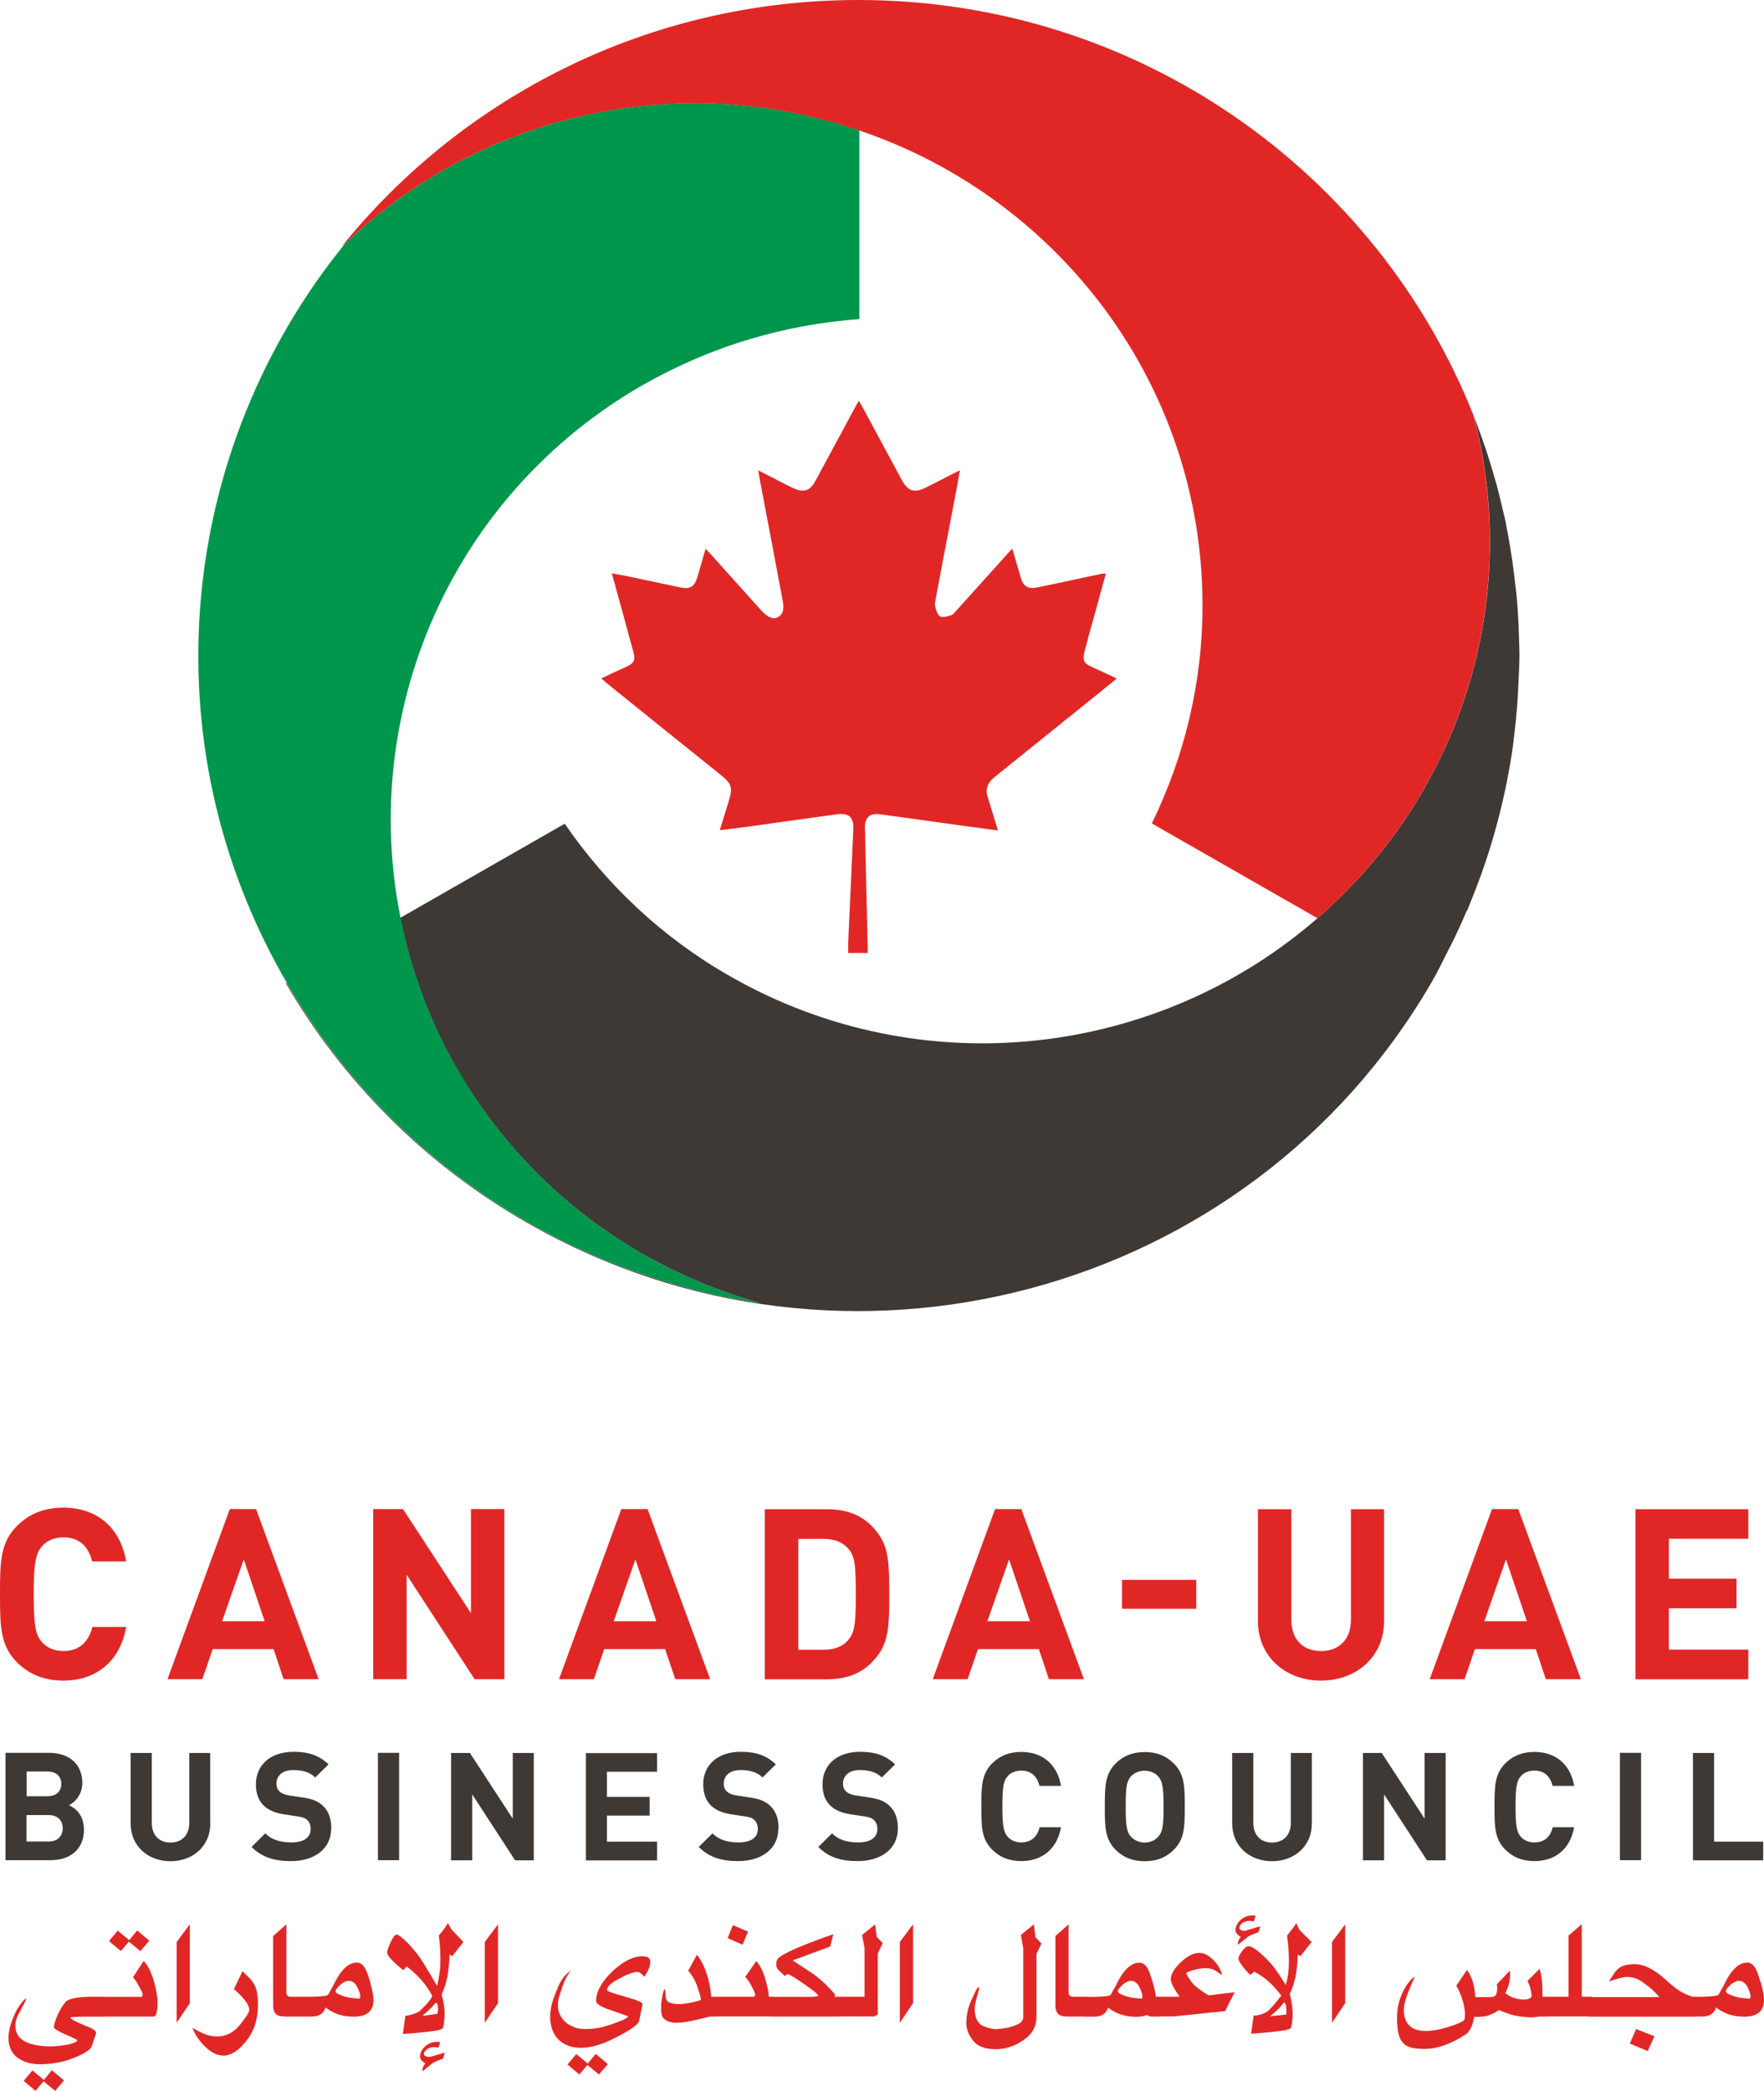 <?xml version="1.0" encoding="UTF-8"?>
<svg xmlns="http://www.w3.org/2000/svg" width="108" height="128" viewBox="0 0 108 128" fill="none">
  <path d="M107.952 113.88L107.952 112.737L104.945 112.737L104.945 107.308L103.649 107.308L103.649 113.88L107.952 113.88ZM100.474 107.3L99.178 107.3L99.178 113.872L100.474 113.872L100.474 107.3ZM96.379 111.856L95.067 111.856C94.939 112.388 94.595 112.785 93.947 112.785C93.595 112.785 93.307 112.658 93.115 112.443C92.875 112.166 92.787 111.84 92.787 110.586C92.787 109.332 92.875 109.007 93.115 108.729C93.299 108.515 93.587 108.388 93.947 108.388C94.587 108.388 94.923 108.785 95.059 109.324L96.379 109.324C96.139 107.951 95.187 107.245 93.947 107.245C93.187 107.245 92.627 107.491 92.171 107.935C91.516 108.586 91.5 109.332 91.5 110.586C91.5 111.84 91.508 112.578 92.171 113.237C92.627 113.682 93.187 113.928 93.947 113.928C95.179 113.928 96.131 113.229 96.379 111.848M88.508 113.88L88.508 107.308L87.221 107.308L87.221 111.332L84.597 107.308L83.445 107.308L83.445 113.88L84.741 113.88L84.741 109.848L87.365 113.88L88.516 113.88L88.508 113.88ZM80.318 111.626L80.318 107.308L79.03 107.308L79.03 111.586C79.03 112.34 78.575 112.793 77.879 112.793C77.183 112.793 76.735 112.34 76.735 111.586L76.735 107.308L75.439 107.308L75.439 111.626C75.439 113.023 76.519 113.936 77.879 113.936C79.238 113.936 80.318 113.023 80.318 111.626ZM71.24 110.594C71.24 111.848 71.16 112.158 70.912 112.436C70.728 112.65 70.432 112.793 70.08 112.793C69.728 112.793 69.441 112.642 69.241 112.436C69.001 112.158 68.921 111.856 68.921 110.594C68.921 109.332 68.993 109.023 69.241 108.745C69.433 108.531 69.728 108.396 70.08 108.396C70.432 108.396 70.72 108.531 70.912 108.745C71.152 109.023 71.24 109.332 71.24 110.594ZM72.536 110.594C72.536 109.34 72.52 108.602 71.856 107.943C71.408 107.499 70.848 107.253 70.088 107.253C69.329 107.253 68.761 107.499 68.313 107.943C67.657 108.594 67.641 109.34 67.641 110.594C67.641 111.848 67.649 112.586 68.313 113.245C68.761 113.69 69.329 113.936 70.088 113.936C70.848 113.936 71.408 113.69 71.856 113.245C72.52 112.594 72.536 111.848 72.536 110.594ZM64.962 111.856L63.65 111.856C63.522 112.388 63.178 112.785 62.53 112.785C62.178 112.785 61.89 112.658 61.698 112.443C61.458 112.166 61.37 111.84 61.37 110.586C61.37 109.332 61.45 109.007 61.698 108.729C61.882 108.515 62.178 108.388 62.53 108.388C63.17 108.388 63.506 108.785 63.642 109.324L64.962 109.324C64.722 107.951 63.77 107.245 62.53 107.245C61.77 107.245 61.21 107.491 60.755 107.935C60.099 108.586 60.083 109.332 60.083 110.586C60.083 111.84 60.091 112.578 60.755 113.237C61.21 113.682 61.77 113.928 62.53 113.928C63.762 113.928 64.714 113.229 64.962 111.848M54.972 111.936C54.972 111.34 54.812 110.872 54.46 110.547C54.172 110.269 53.796 110.11 53.196 110.031L52.404 109.912C52.124 109.872 51.932 109.785 51.797 109.658C51.653 109.531 51.612 109.364 51.612 109.189C51.612 108.737 51.941 108.356 52.628 108.356C53.068 108.356 53.58 108.411 53.988 108.808L54.804 108.007C54.236 107.459 53.572 107.237 52.66 107.237C51.229 107.237 50.357 108.054 50.357 109.229C50.357 109.785 50.517 110.221 50.829 110.523C51.125 110.808 51.525 110.983 52.116 111.07L52.908 111.189C53.244 111.237 53.372 111.293 53.508 111.412C53.644 111.547 53.716 111.737 53.716 111.959C53.716 112.483 53.308 112.785 52.532 112.785C51.925 112.785 51.357 112.65 50.941 112.229L50.101 113.063C50.749 113.713 51.517 113.928 52.516 113.928C53.908 113.928 54.972 113.205 54.972 111.936ZM47.669 111.936C47.669 111.34 47.509 110.872 47.157 110.547C46.87 110.269 46.494 110.11 45.894 110.031L45.102 109.912C44.822 109.872 44.63 109.785 44.494 109.658C44.358 109.531 44.31 109.364 44.31 109.189C44.31 108.737 44.638 108.356 45.326 108.356C45.766 108.356 46.278 108.411 46.686 108.808L47.501 108.007C46.934 107.459 46.27 107.237 45.358 107.237C43.926 107.237 43.054 108.054 43.054 109.229C43.054 109.785 43.214 110.221 43.526 110.523C43.822 110.808 44.222 110.983 44.806 111.07L45.598 111.189C45.934 111.237 46.062 111.293 46.19 111.412C46.326 111.547 46.398 111.737 46.398 111.959C46.398 112.483 45.99 112.785 45.214 112.785C44.606 112.785 44.038 112.65 43.622 112.229L42.782 113.063C43.43 113.713 44.198 113.928 45.198 113.928C46.598 113.928 47.653 113.205 47.653 111.936M40.231 112.737L37.16 112.737L37.16 111.142L39.775 111.142L39.775 109.999L37.16 109.999L37.16 108.459L40.231 108.459L40.231 107.316L35.872 107.316L35.872 113.888L40.231 113.888L40.231 112.737ZM32.681 113.88L32.681 107.308L31.393 107.308L31.393 111.332L28.77 107.308L27.618 107.308L27.618 113.88L28.914 113.88L28.914 109.848L31.537 113.88L32.689 113.88L32.681 113.88ZM24.435 107.3L23.139 107.3L23.139 113.872L24.435 113.872L24.435 107.3ZM20.284 111.936C20.284 111.34 20.123 110.872 19.772 110.547C19.484 110.269 19.116 110.11 18.508 110.031L17.716 109.912C17.436 109.872 17.244 109.785 17.108 109.658C16.972 109.531 16.924 109.364 16.924 109.189C16.924 108.737 17.252 108.356 17.94 108.356C18.38 108.356 18.892 108.411 19.3 108.808L20.116 108.007C19.548 107.459 18.892 107.237 17.98 107.237C16.548 107.237 15.668 108.054 15.668 109.229C15.668 109.785 15.829 110.221 16.14 110.523C16.436 110.808 16.836 110.983 17.42 111.07L18.212 111.189C18.548 111.237 18.676 111.293 18.812 111.412C18.956 111.547 19.02 111.737 19.02 111.959C19.02 112.483 18.612 112.785 17.836 112.785C17.228 112.785 16.66 112.65 16.244 112.229L15.405 113.063C16.052 113.713 16.82 113.928 17.82 113.928C19.22 113.928 20.276 113.205 20.276 111.936M12.869 111.626L12.869 107.308L11.589 107.308L11.589 111.586C11.589 112.34 11.133 112.793 10.438 112.793C9.742 112.793 9.294 112.34 9.294 111.586L9.294 107.308L7.998 107.308L7.998 111.626C7.998 113.023 9.078 113.936 10.438 113.936C11.797 113.936 12.877 113.023 12.877 111.626M3.751 109.205C3.751 109.658 3.447 109.959 2.895 109.959L1.632 109.959L1.632 108.443L2.895 108.443C3.447 108.443 3.751 108.745 3.751 109.197M3.839 111.92C3.839 112.364 3.559 112.729 2.975 112.729L1.624 112.729L1.624 111.11L2.975 111.11C3.559 111.11 3.839 111.467 3.839 111.912M5.135 111.983C5.135 111.102 4.623 110.689 4.223 110.507C4.559 110.348 5.039 109.88 5.039 109.15C5.039 108.023 4.287 107.3 2.991 107.3L0.336 107.3L0.336 113.872L3.111 113.872C4.295 113.872 5.143 113.205 5.143 111.983" fill="#3E3935"></path>
  <path d="M107.04 100.982L102.177 100.982L102.177 98.451L106.32 98.451L106.32 96.641L102.177 96.641L102.177 94.196L107.04 94.196L107.04 92.387L100.13 92.387L100.13 102.8L107.04 102.8L107.04 100.982ZM93.483 99.244L90.876 99.244L92.204 95.458L93.483 99.244ZM96.787 102.792L92.955 92.379L91.348 92.379L87.533 102.792L89.668 102.792L90.3 100.951L94.027 100.951L94.643 102.792L96.787 102.792ZM84.741 99.228L84.741 92.387L82.71 92.387L82.71 99.157C82.71 100.355 81.99 101.07 80.878 101.07C79.766 101.07 79.062 100.355 79.062 99.157L79.062 92.387L77.015 92.387L77.015 99.228C77.015 101.435 78.727 102.879 80.878 102.879C83.03 102.879 84.741 101.435 84.741 99.228ZM73.24 96.712L68.697 96.712L68.697 98.482L73.24 98.482L73.24 96.712ZM63.058 99.244L60.451 99.244L61.778 95.458L63.058 99.244ZM66.361 102.792L62.53 92.379L60.922 92.379L57.107 102.792L59.243 102.792L59.875 100.951L63.602 100.951L64.218 102.792L66.361 102.792ZM52.396 97.593C52.396 99.228 52.348 99.887 51.972 100.347C51.636 100.768 51.133 100.99 50.437 100.99L48.877 100.99L48.877 94.204L50.437 94.204C51.133 94.204 51.629 94.427 51.972 94.847C52.356 95.3 52.396 95.958 52.396 97.601M54.444 97.593C54.444 95.871 54.428 94.799 53.78 93.903C53.028 92.863 52.044 92.387 50.613 92.387L46.822 92.387L46.822 102.8L50.613 102.8C52.044 102.8 53.028 102.316 53.78 101.284C54.428 100.395 54.444 99.324 54.444 97.601M40.183 99.244L37.576 99.244L38.903 95.458L40.183 99.244ZM43.478 102.792L39.647 92.379L38.04 92.379L34.224 102.792L36.36 102.792L36.992 100.951L40.719 100.951L41.343 102.792L43.478 102.792ZM30.881 102.792L30.881 92.379L28.834 92.379L28.834 98.752L24.674 92.379L22.851 92.379L22.851 102.792L24.898 102.792L24.898 96.403L29.058 102.792L30.881 102.792ZM16.204 99.244L13.597 99.244L14.925 95.458L16.204 99.244ZM19.508 102.792L15.677 92.379L14.069 92.379L10.254 102.792L12.389 102.792L13.021 100.951L16.748 100.951L17.364 102.792L19.508 102.792ZM7.734 99.594L5.655 99.594C5.447 100.443 4.903 101.07 3.887 101.07C3.327 101.07 2.871 100.863 2.575 100.53C2.192 100.094 2.064 99.578 2.064 97.593C2.064 95.609 2.2 95.093 2.575 94.649C2.871 94.315 3.327 94.109 3.887 94.109C4.903 94.109 5.439 94.736 5.639 95.585L7.726 95.585C7.342 93.403 5.839 92.291 3.879 92.291C2.671 92.291 1.784 92.688 1.064 93.387C0.016 94.427 1.3207e-07 95.593 1.34823e-07 97.585C1.37575e-07 99.578 0.016 100.744 1.064 101.784C1.784 102.483 2.671 102.879 3.879 102.879C5.823 102.879 7.342 101.768 7.726 99.594" fill="#E12726"></path>
  <path d="M107.056 122.341C107.008 122.341 106.88 122.333 106.68 122.309C106.472 122.285 106.272 122.246 106.088 122.174C105.896 122.103 105.784 122.047 105.736 122.008C105.689 121.96 105.665 121.928 105.665 121.896C105.665 121.825 105.721 121.73 105.84 121.611C105.96 121.484 106.072 121.396 106.184 121.341C106.296 121.285 106.384 121.254 106.44 121.254C106.672 121.254 106.856 121.381 106.984 121.627C107.112 121.873 107.176 122.079 107.176 122.246C107.176 122.317 107.136 122.349 107.056 122.349M107.792 121.341C107.648 120.849 107.52 120.523 107.4 120.373C107.28 120.214 107.136 120.142 106.968 120.142C106.704 120.142 106.448 120.261 106.216 120.492C105.984 120.722 105.761 121.055 105.561 121.484C105.417 121.746 105.305 121.952 105.217 122.103C105.185 122.19 104.649 122.238 103.625 122.238L103.625 123.444L104.209 123.444C104.657 123.444 104.945 123.262 105.065 122.889C105.305 123.071 105.561 123.214 105.848 123.309C106.136 123.404 106.44 123.452 106.784 123.452C107.6 123.452 108 123.111 108 122.42C108 122.198 107.936 121.833 107.8 121.341M99.778 125.095L100.882 125.555L101.29 124.651L100.17 124.206L99.786 125.095L99.778 125.095ZM103.849 122.23L103.617 122.23C103.249 122.111 102.937 121.96 102.689 121.777C102.441 121.595 102.185 121.381 101.929 121.142C101.258 120.539 100.642 120.238 100.09 120.238C99.538 120.238 99.186 120.365 98.962 120.627C98.874 120.714 98.73 120.936 98.514 121.293C99.026 121.111 99.394 121.023 99.642 121.023C99.954 121.023 100.25 121.119 100.522 121.309C100.778 121.484 101.026 121.674 101.25 121.889C101.473 122.103 101.585 122.222 101.585 122.254L97.218 122.254L97.218 123.452L103.849 123.452L103.849 122.23ZM96.843 122.23L96.843 117.793L96.035 118.484L96.035 122.23L94.403 122.23L94.403 123.436L97.458 123.436L97.458 122.23L96.843 122.23ZM94.283 120.5L93.515 121.269C93.643 121.476 93.731 121.777 93.779 122.166C93.779 122.214 93.747 122.262 93.683 122.317C93.619 122.365 93.499 122.396 93.323 122.404C92.875 122.404 92.492 122.277 92.163 122.015C92.308 121.714 92.395 121.476 92.419 121.293C92.444 121.119 92.46 120.96 92.46 120.833C92.46 120.769 92.451 120.706 92.436 120.642L91.636 121.476C91.66 121.515 91.668 121.619 91.668 121.777C91.652 121.96 91.62 122.087 91.564 122.15C91.5 122.222 91.388 122.254 91.236 122.254L90.324 122.254C90.284 121.539 90.116 120.984 89.812 120.595L89.156 121.563C89.22 121.642 89.308 121.817 89.42 122.087C89.524 122.357 89.596 122.595 89.636 122.801C89.676 123.008 89.692 123.166 89.692 123.285C89.692 123.412 89.684 123.531 89.66 123.635C89.628 123.698 89.468 123.793 89.164 123.912C88.428 124.19 87.805 124.325 87.301 124.325C86.821 124.325 86.469 124.206 86.261 123.968C86.045 123.73 85.941 123.42 85.949 123.039C85.949 122.77 86.037 122.396 86.229 121.92C86.421 121.444 86.557 121.142 86.629 121.008C86.517 121.047 86.373 121.182 86.181 121.436C85.997 121.69 85.845 121.992 85.717 122.357C85.589 122.722 85.533 123.119 85.533 123.547C85.533 123.936 85.565 124.246 85.621 124.492C85.677 124.738 85.773 124.928 85.901 125.063C86.029 125.206 86.205 125.301 86.413 125.349C86.621 125.397 86.885 125.428 87.189 125.428C87.996 125.428 88.852 125.119 89.748 124.532C90.004 124.341 90.172 123.984 90.252 123.468C90.7 123.468 90.98 123.436 91.116 123.381C91.412 123.27 91.636 123.158 91.772 123.039C91.772 123.039 91.788 123.055 91.812 123.063C91.972 123.135 92.204 123.222 92.499 123.317C92.795 123.412 93.187 123.468 93.667 123.492C93.811 123.492 93.947 123.492 94.075 123.468C94.115 123.468 94.155 123.452 94.187 123.444L94.667 123.444L94.667 122.238L94.435 122.238C94.435 122.127 94.435 122.008 94.435 121.873C94.435 121.325 94.379 120.873 94.251 120.5M82.358 117.801L81.55 118.88L81.55 123.825L82.358 122.627L82.358 117.801ZM76.319 118.182C76.319 118.182 76.263 118.198 76.223 118.198C76.119 118.198 76.039 118.182 75.975 118.15C75.911 118.118 75.879 118.079 75.879 118.039C75.879 117.976 75.895 117.92 75.927 117.864C75.959 117.809 76.007 117.761 76.063 117.722C76.119 117.682 76.183 117.65 76.263 117.626C76.335 117.603 76.407 117.587 76.479 117.587C76.647 117.587 76.735 117.61 76.751 117.65L76.879 117.277C76.815 117.261 76.743 117.253 76.671 117.253C76.535 117.253 76.407 117.277 76.287 117.325C76.167 117.372 76.055 117.444 75.959 117.523C75.863 117.61 75.791 117.706 75.727 117.817C75.671 117.928 75.639 118.047 75.639 118.166C75.639 118.301 75.751 118.436 75.967 118.579C75.855 118.698 75.791 118.841 75.791 118.999C75.791 119.023 75.791 119.039 75.807 119.047L76.367 118.587C76.511 118.491 76.735 118.388 77.047 118.285L77.159 117.92L76.311 118.166L76.319 118.182ZM78.527 122.682C78.559 122.619 78.582 122.587 78.606 122.587C78.703 122.587 78.758 122.762 78.758 123.111L78.758 123.317L77.767 123.428C78.199 123.063 78.447 122.817 78.527 122.682ZM79.302 121.119C79.398 120.563 79.454 120.071 79.454 119.65L79.622 119.746L80.302 118.88L79.566 118.15L79.366 117.73C79.254 117.912 79.126 118.087 78.975 118.269L78.799 118.484C78.894 119.182 78.934 119.825 78.903 120.42C78.886 120.706 78.855 120.968 78.799 121.206C78.743 121.444 78.71 121.547 78.71 121.508C78.686 121.46 78.575 121.277 78.367 120.96C78.127 120.595 77.943 120.349 77.815 120.206C77.135 119.468 76.663 119.111 76.399 119.142C76.303 119.158 76.183 119.253 76.047 119.444C75.911 119.626 75.839 119.769 75.823 119.88C75.815 119.984 75.919 120.182 76.159 120.476C76.383 120.738 76.511 120.881 76.551 120.888L76.791 120.698C77.111 120.865 77.383 121.047 77.591 121.23C77.919 121.515 78.199 121.825 78.447 122.166C78.175 122.516 77.935 122.801 77.727 123.016C77.583 123.166 77.375 123.277 77.111 123.341C76.999 123.365 76.879 123.389 76.751 123.389L76.599 124.492C76.599 124.492 76.983 124.476 77.695 124.405C78.447 124.333 78.871 124.262 78.983 124.182C79.07 124.127 79.126 123.857 79.142 123.357C79.15 122.992 79.094 122.555 78.966 122.071C79.134 121.69 79.238 121.365 79.286 121.103M74.024 122.15C73.96 122.127 73.832 122.055 73.64 121.92C73.448 121.785 73.296 121.674 73.184 121.579C73.072 121.484 72.952 121.341 72.824 121.15C72.696 120.96 72.632 120.841 72.632 120.785L72.632 120.761C73.032 120.579 73.448 120.484 73.864 120.484C74.088 120.484 74.296 120.547 74.48 120.674C74.671 120.801 74.783 120.881 74.815 120.928C74.775 120.619 74.607 120.317 74.311 120.007C74.016 119.706 73.728 119.547 73.432 119.547C73.08 119.547 72.696 119.738 72.288 120.126C71.88 120.515 71.68 120.865 71.68 121.174C71.68 121.357 71.856 121.706 72.216 122.23L70.8 122.23L70.8 123.436L71.872 123.436L75.007 123.111L75.591 121.952L74.008 122.15L74.024 122.15ZM69.832 122.341C69.784 122.341 69.656 122.333 69.457 122.309C69.249 122.285 69.057 122.246 68.865 122.174C68.673 122.103 68.561 122.047 68.513 122.008C68.465 121.96 68.441 121.928 68.441 121.896C68.441 121.825 68.497 121.73 68.617 121.611C68.737 121.484 68.849 121.396 68.961 121.341C69.073 121.285 69.161 121.254 69.217 121.254C69.449 121.254 69.632 121.381 69.752 121.627C69.88 121.873 69.945 122.079 69.945 122.246C69.945 122.317 69.904 122.349 69.825 122.349M70.208 123.349L70.424 123.444L71.048 123.444L71.048 122.238L70.768 122.238C70.744 122.015 70.68 121.722 70.576 121.349C70.432 120.857 70.304 120.531 70.184 120.38C70.064 120.222 69.921 120.15 69.752 120.15C69.489 120.15 69.233 120.269 69.001 120.5C68.769 120.73 68.545 121.063 68.345 121.492C68.201 121.754 68.089 121.96 68.001 122.111C67.969 122.198 67.433 122.246 66.409 122.246L66.409 123.452L66.985 123.452C67.433 123.452 67.721 123.27 67.841 122.897C68.081 123.079 68.337 123.222 68.625 123.317C68.905 123.412 69.225 123.46 69.561 123.46C69.825 123.46 70.04 123.42 70.216 123.357M66.625 122.23L65.689 122.23C65.513 122.23 65.425 122.135 65.425 121.952L65.425 117.801L64.618 118.515L64.618 122.777C64.618 123 64.674 123.166 64.778 123.277C64.882 123.389 65.074 123.444 65.353 123.444L66.625 123.444L66.625 122.23ZM63.394 118.587L63.298 117.801L62.498 118.452L62.65 119.253L62.65 123.563C62.578 123.73 62.482 123.841 62.362 123.897C62.242 123.952 62.09 124.008 61.906 124.071C61.722 124.135 61.426 124.182 61.011 124.214C60.746 124.214 60.459 124.143 60.139 124C59.827 123.817 59.675 123.476 59.675 122.976C59.675 122.833 59.715 122.595 59.803 122.269C59.891 121.944 59.939 121.769 59.947 121.746C59.947 121.722 59.947 121.682 59.947 121.635C59.915 121.635 59.875 121.666 59.827 121.722C59.779 121.777 59.659 122.023 59.459 122.468C59.259 122.904 59.163 123.373 59.163 123.865C59.163 124.214 59.299 124.563 59.571 124.913C59.843 125.262 60.307 125.444 60.955 125.444C61.562 125.444 62.138 125.254 62.666 124.881C63.194 124.532 63.458 124.055 63.458 123.444L63.458 119.611L63.762 118.976L63.402 118.595L63.394 118.587ZM55.9 117.801L55.092 118.88L55.092 123.825L55.9 122.627L55.9 117.801ZM53.676 118.587L53.58 117.801L52.78 118.452L52.932 119.253L52.932 122.23L51.149 122.23L51.149 123.436L53.54 123.436L53.74 123.317L53.74 119.587L54.044 118.952L53.684 118.571L53.676 118.587ZM51.341 123.444L51.341 122.238L51.109 122.238C51.109 122.182 51.109 122.127 51.109 122.063C50.581 121.468 50.069 121.007 49.573 120.69C49.077 120.373 48.733 120.142 48.533 120.007L50.829 119.158L51.021 118.404C49.029 119.095 47.893 119.603 47.621 119.904C47.557 119.976 47.525 120.095 47.525 120.277C47.525 120.42 47.597 120.555 47.749 120.674C47.901 120.825 48.005 120.92 48.061 120.968C48.141 120.888 48.189 120.849 48.205 120.841C48.301 120.841 48.637 121.039 49.205 121.436C49.797 121.841 50.093 122.087 50.093 122.166C50.093 122.214 49.909 122.238 49.557 122.238L47.15 122.238L47.15 123.444L51.349 123.444L51.341 123.444ZM47.373 122.23L47.069 122.23C47.069 122.008 46.998 121.65 46.862 121.166C46.726 120.682 46.534 120.309 46.302 120.047L45.622 121.023C45.742 121.119 45.87 121.301 46.014 121.579C46.158 121.849 46.23 122.016 46.23 122.087C46.23 122.182 46.198 122.23 46.142 122.23L43.622 122.23L43.622 123.436L47.365 123.436L47.365 122.23L47.373 122.23ZM44.558 118.642L45.462 119.047L45.798 118.245L44.87 117.849L44.55 118.642L44.558 118.642ZM43.462 123.444L43.854 123.444L43.854 122.238L43.55 122.238C43.502 121.706 43.406 121.23 43.262 120.809C43.086 120.293 42.886 119.912 42.663 119.666L42.135 120.642C42.327 120.841 42.495 121.119 42.647 121.484C42.822 121.968 42.91 122.277 42.91 122.404C42.91 122.444 42.711 122.508 42.319 122.587C42.119 122.635 41.959 122.658 41.839 122.666C41.711 122.674 41.599 122.682 41.495 122.682C41.311 122.682 41.127 122.643 40.951 122.571C40.815 122.508 40.751 122.333 40.743 122.063L40.719 121.777C40.719 121.777 40.711 121.777 40.703 121.777C40.679 121.777 40.647 121.809 40.623 121.881C40.599 121.952 40.567 122.087 40.535 122.293C40.495 122.5 40.479 122.65 40.479 122.746C40.479 122.841 40.479 122.912 40.479 122.952C40.479 123.293 40.543 123.516 40.679 123.595C40.839 123.738 41.071 123.817 41.375 123.825C41.671 123.825 41.999 123.785 42.359 123.706C42.575 123.658 42.798 123.611 43.014 123.555C43.23 123.508 43.374 123.468 43.438 123.452C43.438 123.452 43.438 123.452 43.446 123.452M35.28 125.746L34.744 126.381L35.472 126.992L35.96 126.405L36.672 126.992L37.216 126.357L36.472 125.73L35.984 126.325L35.28 125.738L35.28 125.746ZM39.327 119.753C38.767 119.753 38.151 120.063 37.48 120.69C36.824 121.325 36.496 121.928 36.496 122.492C36.496 122.635 36.704 122.793 37.128 122.96C37.36 123.039 37.808 123.198 38.464 123.428C38.416 123.516 38.248 123.619 37.952 123.73C37.656 123.849 37.312 123.968 36.92 124.079C36.592 124.166 36.232 124.206 35.832 124.206C35.616 124.214 35.416 124.19 35.216 124.119C35.016 124.047 34.84 123.96 34.68 123.833C34.52 123.706 34.4 123.555 34.304 123.373C34.208 123.19 34.16 122.992 34.16 122.77C34.16 122.603 34.176 122.452 34.216 122.301C34.256 122.158 34.328 121.928 34.432 121.619C34.592 121.166 34.768 120.833 34.976 120.627C34.616 120.833 34.328 121.198 34.136 121.722C33.833 122.389 33.681 122.96 33.681 123.452C33.681 123.754 33.728 124.016 33.816 124.254C33.904 124.492 34.032 124.69 34.2 124.857C34.36 125.016 34.56 125.143 34.792 125.23C35.024 125.317 35.28 125.357 35.56 125.357C36.184 125.357 36.888 125.151 37.688 124.738C38.607 124.27 39.087 123.928 39.135 123.698L39.335 122.698C39.335 122.65 39.303 122.611 39.247 122.571C39.183 122.539 39.063 122.484 38.879 122.412C38.823 122.396 38.711 122.365 38.543 122.309C38.376 122.254 38.096 122.174 37.704 122.063C37.344 121.944 37.16 121.865 37.16 121.841C37.16 121.627 37.384 121.396 37.832 121.166C38.376 120.865 38.775 120.714 39.023 120.714C39.143 120.714 39.287 120.817 39.455 121.015C39.695 120.642 39.815 120.341 39.815 120.103C39.815 119.865 39.655 119.753 39.335 119.753M30.489 117.801L29.681 118.88L29.681 123.825L30.489 122.627L30.489 117.801ZM26.394 125.897C26.394 125.897 26.338 125.913 26.298 125.913C26.194 125.913 26.114 125.897 26.05 125.865C25.986 125.833 25.954 125.794 25.954 125.754C25.954 125.698 25.97 125.635 26.01 125.587C26.042 125.532 26.09 125.484 26.146 125.444C26.202 125.405 26.266 125.373 26.346 125.349C26.418 125.325 26.49 125.317 26.562 125.317C26.73 125.317 26.818 125.333 26.826 125.381L26.954 125.016C26.89 125 26.818 124.992 26.746 124.992C26.61 124.992 26.482 125.016 26.362 125.063C26.242 125.111 26.13 125.182 26.034 125.262C25.938 125.349 25.866 125.444 25.802 125.555C25.746 125.667 25.714 125.786 25.714 125.905C25.714 126.04 25.826 126.174 26.042 126.317C25.93 126.436 25.866 126.579 25.866 126.738C25.866 126.754 25.866 126.778 25.882 126.786L26.442 126.325C26.586 126.23 26.81 126.127 27.122 126.024L27.234 125.651L26.386 125.897L26.394 125.897ZM26.426 122.889C26.426 122.889 26.49 122.817 26.562 122.73C26.634 122.643 26.682 122.603 26.714 122.603C26.754 122.603 26.786 122.674 26.802 122.809C26.826 122.952 26.826 123.047 26.81 123.111L26.77 123.277L25.858 123.404C26.122 123.166 26.314 122.992 26.418 122.889M27.37 121.119C27.466 120.563 27.522 120.071 27.522 119.65L27.69 119.746L28.37 118.88L27.634 118.103L27.426 117.722C27.322 117.904 27.194 118.087 27.042 118.269L26.866 118.484C26.954 119.087 26.978 119.73 26.954 120.412C26.882 121.031 26.81 121.412 26.754 121.563C26.73 121.515 26.578 121.261 26.314 120.809C26.01 120.301 25.802 119.968 25.698 119.817C25.49 119.531 25.242 119.23 24.939 118.92C24.595 118.579 24.371 118.412 24.267 118.428C24.171 118.444 24.051 118.603 23.907 118.912C23.763 119.222 23.699 119.428 23.707 119.539C23.707 119.674 23.875 119.888 24.203 120.19C24.499 120.46 24.666 120.595 24.715 120.595L24.898 120.38C25.154 120.563 25.434 120.817 25.738 121.142C26.018 121.444 26.258 121.785 26.466 122.182C26.362 122.42 26.114 122.722 25.714 123.087C25.61 123.182 25.426 123.262 25.178 123.333C25.066 123.357 24.947 123.381 24.819 123.404L24.666 124.508C24.666 124.508 25.05 124.492 25.77 124.42C26.514 124.349 26.946 124.278 27.058 124.198C27.146 124.143 27.202 123.873 27.218 123.373C27.234 123.008 27.17 122.571 27.042 122.087C27.21 121.706 27.314 121.381 27.362 121.119M21.939 122.341C21.891 122.341 21.763 122.333 21.563 122.309C21.363 122.285 21.155 122.246 20.971 122.174C20.779 122.103 20.667 122.047 20.619 122.008C20.571 121.96 20.547 121.928 20.547 121.896C20.547 121.825 20.603 121.73 20.723 121.611C20.843 121.484 20.955 121.396 21.067 121.341C21.179 121.285 21.267 121.254 21.331 121.254C21.563 121.254 21.747 121.381 21.867 121.627C21.995 121.873 22.059 122.079 22.059 122.246C22.059 122.317 22.019 122.349 21.939 122.349M22.667 121.341C22.531 120.849 22.395 120.523 22.275 120.373C22.155 120.214 22.011 120.142 21.843 120.142C21.579 120.142 21.323 120.261 21.091 120.492C20.859 120.722 20.635 121.055 20.436 121.484C20.291 121.746 20.18 121.952 20.091 122.103C20.059 122.19 19.524 122.238 18.492 122.238L18.492 123.444L19.076 123.444C19.524 123.444 19.812 123.262 19.932 122.889C20.172 123.071 20.427 123.214 20.715 123.309C20.995 123.404 21.307 123.452 21.651 123.452C22.467 123.452 22.867 123.111 22.867 122.42C22.867 122.198 22.803 121.833 22.659 121.341M18.732 122.23L17.796 122.23C17.62 122.23 17.532 122.135 17.532 121.952L17.532 117.801L16.724 118.515L16.724 122.777C16.724 123 16.78 123.166 16.884 123.277C16.988 123.389 17.18 123.444 17.46 123.444L18.732 123.444L18.732 122.23ZM15.757 122.095C15.732 121.881 15.677 121.69 15.588 121.523C15.501 121.357 15.397 121.214 15.269 121.087C15.141 120.96 15.005 120.817 14.845 120.666L14.325 121.762C14.941 122.301 15.253 122.722 15.261 123.031C15.261 123.174 15.077 123.468 14.709 123.928C14.341 124.389 13.901 124.635 13.381 124.659C13.237 124.659 13.117 124.659 13.005 124.643C12.893 124.627 12.789 124.603 12.685 124.571C12.581 124.539 12.477 124.492 12.365 124.444C12.253 124.389 12.133 124.325 11.989 124.254L11.781 124.127C11.917 124.516 12.165 124.897 12.541 125.27C12.917 125.643 13.293 125.833 13.677 125.833C14.189 125.833 14.701 125.468 15.221 124.746C15.604 124.198 15.796 123.516 15.796 122.682C15.796 122.508 15.78 122.309 15.757 122.095ZM11.621 117.801L10.814 118.88L10.814 123.825L11.621 122.627L11.621 117.801ZM7.206 118.19L6.671 118.825L7.398 119.436L7.886 118.857L8.598 119.436L9.142 118.801L8.398 118.174L7.91 118.769L7.206 118.182L7.206 118.19ZM9.398 121.182C9.198 120.595 8.998 120.222 8.79 120.047L8.134 121.055C8.182 121.055 8.294 121.214 8.47 121.523C8.646 121.833 8.734 122.023 8.734 122.095C8.734 122.19 8.702 122.238 8.646 122.238L6.151 122.238L6.151 123.444L9.398 123.444C9.566 123.444 9.646 123.143 9.646 122.547C9.646 122.23 9.566 121.777 9.398 121.19M1.984 126.746L1.448 127.381L2.176 127.992L2.663 127.405L3.375 127.992L3.919 127.357L3.175 126.73L2.687 127.325L1.984 126.738L1.984 126.746ZM6.383 122.23L5.719 122.23C4.759 122.23 4.183 122.341 3.999 122.571C3.823 122.777 3.655 123.047 3.511 123.389C3.367 123.73 3.295 123.976 3.295 124.111C3.295 124.158 3.455 124.27 3.775 124.436C4.407 124.706 4.727 124.857 4.727 124.897C4.727 124.984 4.543 125.071 4.167 125.159C3.727 125.23 3.383 125.27 3.151 125.27C1.632 125.27 0.896 124.817 0.944 123.92C0.944 123.754 1.008 123.547 1.136 123.301C1.264 123.047 1.368 122.849 1.448 122.706C1.528 122.555 1.576 122.452 1.6 122.389L1.6 122.357L1.584 122.357C1.472 122.381 1.296 122.603 1.04 123.016C0.696 123.682 0.52 124.254 0.52 124.738C0.52 125.286 0.704 125.69 1.072 125.96C1.44 126.23 1.896 126.365 2.439 126.365C3.167 126.365 3.863 126.238 4.519 125.976C5.175 125.714 5.543 125.476 5.623 125.254L5.887 124.46L5.863 124.389C5.823 124.278 5.639 124.158 5.311 124.039C4.647 123.77 4.319 123.595 4.319 123.516C4.319 123.476 4.591 123.46 5.135 123.452L6.399 123.452L6.399 122.246L6.383 122.23Z" fill="#E12726"></path>
  <path d="M89.812 55.773C89.892 55.591 89.964 55.4 90.036 55.218C90.924 53.059 91.604 50.86 92.091 48.638C92.156 48.352 92.219 48.059 92.275 47.765C92.403 47.106 92.523 46.439 92.611 45.781C92.659 45.431 92.699 45.082 92.739 44.733C92.851 43.788 92.923 42.844 92.963 41.899C92.987 41.304 93.027 40.709 93.027 40.106C93.027 40.074 93.027 40.05 93.027 40.018C93.027 39.733 93.011 39.447 93.003 39.161C92.979 38.225 92.931 37.296 92.843 36.375C92.827 36.224 92.803 36.066 92.787 35.915C92.675 34.867 92.531 33.835 92.34 32.812C92.284 32.518 92.236 32.224 92.18 31.93C92.139 31.732 92.084 31.534 92.036 31.335C91.916 30.819 91.796 30.303 91.66 29.788C91.628 29.653 91.588 29.526 91.548 29.399C91.388 28.827 91.22 28.264 91.036 27.7C90.996 27.581 90.956 27.47 90.916 27.351C90.724 26.787 90.524 26.224 90.308 25.668C90.292 25.621 90.268 25.573 90.252 25.533C92.18 33.034 91.284 41.264 87.069 48.495C85.333 51.479 83.15 54.043 80.67 56.202C70.952 64.671 56.507 66.52 44.678 59.75C40.495 57.361 37.12 54.13 34.576 50.424L24.507 56.186C25.154 59.393 26.306 62.559 28.042 65.544C32.265 72.79 39.015 77.671 46.542 79.767C34.8 77.997 23.947 71.155 17.548 60.17L17.508 60.194C20.939 66.099 25.93 71.227 32.321 74.878C51.676 85.958 76.431 79.378 87.612 60.194C88.012 59.512 88.348 58.805 88.7 58.107C88.748 58.02 88.788 57.94 88.836 57.853C89.18 57.162 89.5 56.464 89.796 55.765" fill="#3E3935"></path>
  <path d="M39.415 23.541C43.598 21.152 48.101 19.866 52.612 19.533L52.612 7.977C49.469 6.913 46.11 6.31 42.606 6.31C34.264 6.31 26.714 9.588 21.139 14.898C10.926 27.43 8.958 45.384 17.564 60.17C23.963 71.155 34.816 77.997 46.558 79.767C39.023 77.671 32.273 72.79 28.058 65.544C26.314 62.551 25.17 59.393 24.523 56.186C21.987 43.614 27.594 30.296 39.415 23.533" fill="#00964C"></path>
  <path d="M90.26 25.541C84.373 10.596 69.713 -9.63139e-08 52.548 -7.26001e-08C39.751 -5.49197e-08 28.346 5.897 20.923 15.088C20.987 15.025 21.067 14.969 21.131 14.906C26.706 9.596 34.256 6.318 42.599 6.318C46.102 6.318 49.461 6.921 52.604 7.985C64.826 12.112 73.624 23.565 73.624 37.074C73.624 41.86 72.488 46.368 70.52 50.408L80.662 56.21C83.141 54.051 85.325 51.487 87.061 48.503C91.276 41.264 92.171 33.042 90.244 25.541" fill="#E12726"></path>
  <path d="M58.747 28.803C58.571 28.891 58.459 28.938 58.355 28.994C57.795 29.28 57.243 29.573 56.675 29.851C55.964 30.2 55.58 30.065 55.212 29.383C54.396 27.867 53.58 26.351 52.764 24.843C52.716 24.748 52.652 24.66 52.58 24.541C52.5 24.676 52.444 24.763 52.396 24.859C51.565 26.39 50.741 27.922 49.909 29.462C49.597 30.034 49.229 30.169 48.621 29.907C48.357 29.796 48.101 29.653 47.837 29.518C47.382 29.288 46.934 29.057 46.43 28.795C46.454 28.97 46.47 29.081 46.486 29.192C46.966 31.708 47.446 34.232 47.917 36.756C47.981 37.121 48.037 37.534 47.629 37.78C47.358 37.947 46.974 37.78 46.614 37.375C45.582 36.224 44.542 35.074 43.51 33.923C43.422 33.828 43.334 33.732 43.198 33.597C43.022 34.209 42.862 34.756 42.703 35.312C42.519 35.923 42.247 36.09 41.631 35.955C40.543 35.724 39.455 35.494 38.367 35.264C38.08 35.209 37.784 35.153 37.464 35.097C37.488 35.201 37.496 35.248 37.512 35.288C37.936 36.836 38.367 38.383 38.783 39.931C38.919 40.431 38.807 40.606 38.336 40.82C37.84 41.042 37.344 41.28 36.816 41.526C36.928 41.63 37.008 41.701 37.088 41.772C39.407 43.646 41.735 45.519 44.062 47.384C44.822 47.995 44.886 48.194 44.598 49.106C44.422 49.662 44.254 50.225 44.07 50.821C44.702 50.741 45.278 50.678 45.854 50.598C47.653 50.344 49.461 50.09 51.261 49.844C51.965 49.749 52.276 50.035 52.244 50.741C52.148 53.035 52.036 55.337 51.932 57.639C51.925 57.869 51.932 58.099 51.932 58.337L53.124 58.337C53.124 58.202 53.124 58.091 53.124 57.988C53.068 55.551 53.012 53.122 52.956 50.686C52.94 50.059 53.236 49.765 53.86 49.844C55.54 50.067 57.219 50.313 58.899 50.543C59.619 50.638 60.339 50.733 61.098 50.837C60.874 50.114 60.675 49.44 60.467 48.773C60.331 48.328 60.451 47.963 60.794 47.654C60.883 47.574 60.986 47.495 61.082 47.416C63.418 45.535 65.745 43.661 68.081 41.78C68.169 41.709 68.257 41.63 68.369 41.534C67.825 41.28 67.345 41.05 66.849 40.828C66.361 40.606 66.265 40.439 66.393 39.907C66.561 39.248 66.745 38.59 66.929 37.939C67.185 37.01 67.441 36.074 67.705 35.113C67.593 35.113 67.513 35.113 67.441 35.129C66.889 35.24 66.345 35.359 65.793 35.478C65.026 35.637 64.258 35.812 63.49 35.962C62.938 36.074 62.65 35.899 62.49 35.343C62.354 34.891 62.234 34.447 62.098 33.994C62.066 33.875 62.018 33.756 61.97 33.589C61.826 33.74 61.73 33.843 61.634 33.955C60.611 35.097 59.579 36.24 58.555 37.375C58.459 37.486 58.355 37.621 58.235 37.661C58.011 37.725 57.731 37.82 57.555 37.733C57.395 37.653 57.323 37.359 57.259 37.153C57.219 37.018 57.251 36.859 57.275 36.724C57.659 34.677 58.051 32.629 58.443 30.581C58.555 30.01 58.659 29.43 58.771 28.795" fill="#E12726"></path>
</svg>
